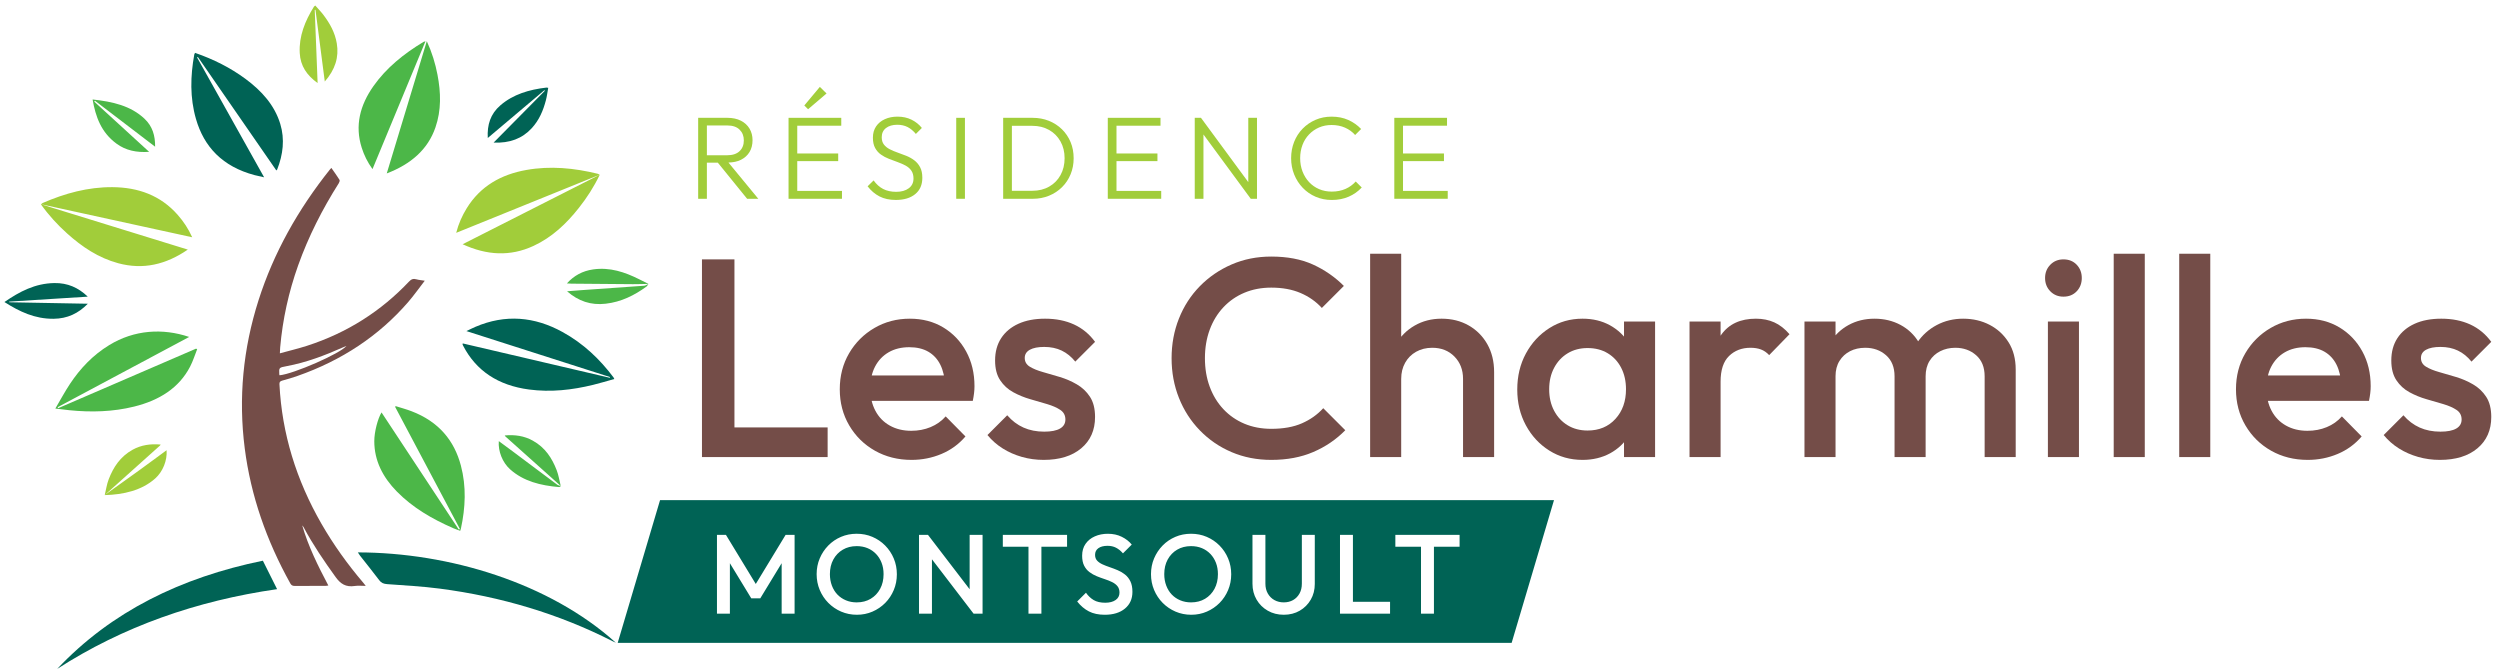 <?xml version="1.0" encoding="utf-8"?>
<!-- Generator: Adobe Illustrator 16.0.0, SVG Export Plug-In . SVG Version: 6.00 Build 0)  -->
<!DOCTYPE svg PUBLIC "-//W3C//DTD SVG 1.1//EN" "http://www.w3.org/Graphics/SVG/1.1/DTD/svg11.dtd">
<svg version="1.1" id="Calque_1" xmlns="http://www.w3.org/2000/svg" xmlns:xlink="http://www.w3.org/1999/xlink" x="0px" y="0px"
	 width="385.75px" height="103.667px" viewBox="0 0 385.75 103.667" enable-background="new 0 0 385.75 103.667"
	 xml:space="preserve">
<g>
	<defs>
		<rect id="SVGID_1_" x="-319.75" y="-245.609" width="841.89" height="595.276"/>
	</defs>
	<clipPath id="SVGID_2_">
		<use xlink:href="#SVGID_1_"  overflow="visible"/>
	</clipPath>
	<path clip-path="url(#SVGID_2_)" fill-rule="evenodd" clip-rule="evenodd" fill="#744D48" d="M64.278,43.103
		c-0.511-0.149-0.819-0.024-1.167,0.345c-4.269,4.511-9.473,7.888-15.76,9.915c-1.332,0.428-2.706,0.754-4.167,1.156
		c0.018-0.393,0.024-0.652,0.047-0.912c0.38-4.32,1.306-8.546,2.781-12.68c1.578-4.418,3.709-8.626,6.269-12.669
		c0.092-0.148,0.177-0.392,0.102-0.514c-0.382-0.616-0.816-1.207-1.253-1.832c-0.095,0.102-0.163,0.165-0.22,0.236
		c-4.94,6.191-8.691,12.886-11.017,20.175c-2.391,7.493-3.122,15.114-2.13,22.858c0.936,7.314,3.36,14.239,7.032,20.842
		c0.151,0.272,0.326,0.389,0.686,0.387c1.589-0.018,3.178-0.008,4.768-0.012c0.125,0,0.251-0.029,0.415-0.049
		c-1.605-3.047-3.108-6.066-4.03-9.277c0.111,0.107,0.186,0.228,0.254,0.353c1.412,2.646,3.117,5.142,4.894,7.61
		c0.751,1.041,1.558,1.602,2.987,1.379c0.508-0.077,1.044-0.012,1.666-0.012c-0.182-0.231-0.268-0.35-0.364-0.463
		c-2.455-2.879-4.626-5.912-6.473-9.125c-3.893-6.769-6.1-13.931-6.48-21.521c-0.016-0.314,0.075-0.471,0.437-0.568
		c0.786-0.211,1.568-0.445,2.334-0.713c6.869-2.406,12.56-6.191,17.05-11.356c0.908-1.046,1.696-2.172,2.602-3.341
		C65.016,43.229,64.631,43.205,64.278,43.103 M43.135,57.906c-0.023-0.074-0.039-0.108-0.042-0.143
		c-0.052-1.052-0.05-1.044,1.119-1.262c3.052-0.568,5.886-1.65,8.654-2.879c0.172-0.075,0.349-0.148,0.593-0.252
		C52.522,54.551,45.267,57.715,43.135,57.906"/>
	<path clip-path="url(#SVGID_2_)" fill="#4CB748" d="M65.364,6.455c-3.07,1.844-5.763,4.025-7.735,6.823
		c-2.08,2.95-2.904,6.106-1.813,9.527c0.358,1.117,0.863,2.185,1.661,3.289c2.746-6.633,5.446-13.145,8.174-19.731
		C65.474,6.419,65.41,6.427,65.364,6.455 M63.477,63.443c-0.79-0.301-1.62-0.523-2.433-0.78c-0.025,0.041-0.048,0.081-0.073,0.122
		c3.333,6.283,6.664,12.564,9.997,18.846c-0.06,0.025-0.121,0.049-0.18,0.075c-3.969-6.017-7.937-12.034-11.918-18.069
		c-0.591,0.973-1.121,3.039-1.117,4.448c0.004,2.985,1.297,5.532,3.485,7.763c2.421,2.467,5.434,4.233,8.726,5.662
		c0.329,0.143,0.677,0.256,1.045,0.393c0.053-0.164,0.09-0.246,0.108-0.332c0.705-3.244,0.856-6.489-0.001-9.73
		C70.093,67.976,67.705,65.054,63.477,63.443 M8.98,62.982c-0.031-0.049-0.061-0.1-0.093-0.149
		c6.744-3.603,13.489-7.204,20.302-10.842c-4.077-1.38-8.476-1.108-12.341,1.26c-2.559,1.565-4.49,3.636-6.047,5.979
		c-0.788,1.185-1.449,2.43-2.263,3.81c0.877,0.103,1.525,0.19,2.176,0.258c3.365,0.337,6.701,0.251,9.982-0.562
		c3.89-0.963,6.93-2.867,8.641-6.172c0.447-0.863,0.729-1.791,1.088-2.688c-0.059-0.028-0.118-0.054-0.177-0.079
		C23.158,56.859,16.069,59.921,8.98,62.982 M17.989,22.174c1.403,1.03,3.07,1.391,5.021,1.254c-2.877-2.633-5.678-5.195-8.477-7.757
		c0.045-0.037,0.09-0.077,0.134-0.116c3.053,2.334,6.108,4.668,9.269,7.083c0.013-1.707-0.396-3.148-1.642-4.321
		c-2.136-2.01-4.941-2.639-8.006-2.967C14.754,18.012,15.599,20.424,17.989,22.174 M67.185,19.674
		c0.927-2.679,0.847-5.401,0.322-8.13c-0.334-1.74-0.844-3.439-1.651-5.187c-2.077,6.856-4.113,13.583-6.18,20.404
		C63.438,25.315,66.012,23.057,67.185,19.674 M100.059,43.804L100.059,43.804L100.059,43.804L100.059,43.804z M98.611,43.082
		c-2.204-1.098-4.501-1.884-7.104-1.51c-1.628,0.236-2.941,0.951-4.036,2.158c0.305,0.016,0.516,0.037,0.727,0.039
		c3.152,0.029,6.307,0.06,9.458,0.079c0.801,0.005,1.603-0.029,2.403-0.044h-0.001C99.577,43.564,99.095,43.323,98.611,43.082
		 M89.832,44.762c-0.729,0.052-1.456,0.113-2.335,0.182c1.748,1.528,3.678,2.181,5.96,1.919c2.415-0.275,4.438-1.301,6.282-2.637
		c0.141-0.104,0.215-0.279,0.32-0.422c-0.223,0.1-0.44,0.268-0.672,0.285C96.203,44.325,93.017,44.54,89.832,44.762 M86.521,74.994
		c-0.184-0.063-0.397-0.099-0.539-0.204c-2.314-1.724-4.62-3.457-6.928-5.187c-0.679-0.508-1.366-1.006-2.089-1.539
		c-0.122,1.568,0.566,3.293,1.742,4.349c2.072,1.858,4.726,2.506,7.564,2.743c0.079,0.007,0.17-0.094,0.254-0.145L86.539,75
		c-0.007-0.008-0.014-0.014-0.021-0.02C86.519,74.986,86.52,74.99,86.521,74.994 M82.197,67.984
		c-1.317-0.729-2.758-0.939-4.318-0.795c0.05,0.082,0.062,0.117,0.089,0.142c2.849,2.552,5.701,5.101,8.55,7.65
		c-0.199-0.814-0.321-1.65-0.623-2.433C85.184,70.713,84.141,69.056,82.197,67.984"/>
	<path clip-path="url(#SVGID_2_)" fill="#744D48" d="M108.313,40.022h5.012v30.503h-5.012V40.022z M111.754,65.951h15.949v4.575
		h-15.949V65.951z"/>
	<path clip-path="url(#SVGID_2_)" fill="#744D48" d="M140.645,70.961c-2.091,0-3.973-0.473-5.643-1.416
		c-1.671-0.943-2.992-2.244-3.966-3.9s-1.459-3.515-1.459-5.578c0-2.062,0.479-3.914,1.438-5.555s2.259-2.942,3.9-3.901
		c1.641-0.958,3.464-1.438,5.469-1.438c1.945,0,3.667,0.451,5.163,1.351c1.496,0.901,2.673,2.135,3.53,3.705
		c0.856,1.568,1.285,3.354,1.285,5.359c0,0.349-0.021,0.705-0.065,1.066c-0.043,0.365-0.108,0.764-0.196,1.199h-17.169v-3.922
		h14.686l-1.787,1.569c-0.059-1.278-0.305-2.354-0.74-3.226s-1.054-1.54-1.853-2.004s-1.78-0.697-2.94-0.697
		c-1.221,0-2.281,0.262-3.182,0.783c-0.9,0.524-1.598,1.258-2.092,2.202s-0.74,2.069-0.74,3.377s0.261,2.455,0.784,3.442
		c0.522,0.988,1.264,1.751,2.223,2.288c0.958,0.538,2.062,0.806,3.312,0.806c1.074,0,2.069-0.188,2.984-0.567
		c0.914-0.377,1.692-0.929,2.332-1.654l3.05,3.094c-1.017,1.191-2.251,2.091-3.704,2.701
		C143.812,70.656,142.271,70.961,140.645,70.961"/>
	<path clip-path="url(#SVGID_2_)" fill="#744D48" d="M161.037,70.961c-1.162,0-2.28-0.152-3.354-0.457
		c-1.076-0.307-2.064-0.741-2.965-1.309c-0.9-0.565-1.685-1.256-2.353-2.068l3.05-3.051c0.727,0.843,1.562,1.475,2.506,1.896
		c0.943,0.422,2.012,0.632,3.203,0.632c1.074,0,1.888-0.16,2.44-0.479c0.551-0.319,0.827-0.784,0.827-1.395
		c0-0.639-0.261-1.133-0.784-1.481c-0.522-0.35-1.198-0.646-2.026-0.894c-0.828-0.247-1.699-0.501-2.614-0.762
		c-0.915-0.262-1.787-0.617-2.614-1.069c-0.828-0.448-1.504-1.066-2.026-1.851c-0.523-0.784-0.784-1.801-0.784-3.051
		c0-1.335,0.312-2.483,0.937-3.442c0.624-0.959,1.51-1.699,2.658-2.222c1.147-0.523,2.52-0.785,4.118-0.785
		c1.684,0,3.173,0.299,4.466,0.893c1.293,0.597,2.375,1.49,3.247,2.681l-3.051,3.05c-0.609-0.755-1.308-1.321-2.092-1.699
		s-1.686-0.567-2.701-0.567c-0.959,0-1.7,0.146-2.223,0.437c-0.522,0.291-0.784,0.712-0.784,1.264c0,0.581,0.262,1.031,0.784,1.351
		s1.197,0.596,2.026,0.828c0.828,0.232,1.699,0.486,2.614,0.763c0.915,0.275,1.787,0.653,2.614,1.133
		c0.828,0.479,1.504,1.118,2.026,1.917c0.523,0.8,0.785,1.838,0.785,3.116c0,2.033-0.713,3.645-2.136,4.837
		C165.409,70.367,163.478,70.961,161.037,70.961"/>
	<path clip-path="url(#SVGID_2_)" fill="#744D48" d="M196.159,70.961c-2.208,0-4.249-0.399-6.122-1.198
		c-1.874-0.799-3.508-1.917-4.902-3.356c-1.395-1.437-2.47-3.106-3.225-5.01c-0.756-1.902-1.134-3.943-1.134-6.124
		c0-2.178,0.378-4.218,1.134-6.122c0.755-1.902,1.83-3.565,3.225-4.989c1.395-1.423,3.028-2.541,4.902-3.355
		c1.873-0.813,3.914-1.22,6.122-1.22c2.469,0,4.604,0.407,6.405,1.22c1.801,0.814,3.399,1.917,4.794,3.312l-3.399,3.399
		c-0.9-0.988-1.998-1.758-3.29-2.31c-1.293-0.552-2.796-0.828-4.51-0.828c-1.511,0-2.892,0.262-4.14,0.785
		c-1.25,0.523-2.331,1.271-3.246,2.244c-0.916,0.973-1.62,2.128-2.114,3.464c-0.494,1.337-0.74,2.804-0.74,4.4
		c0,1.6,0.246,3.066,0.74,4.402c0.494,1.337,1.198,2.491,2.114,3.465c0.915,0.973,1.996,1.72,3.246,2.244
		c1.248,0.521,2.629,0.784,4.14,0.784c1.858,0,3.435-0.283,4.728-0.851c1.293-0.565,2.39-1.343,3.29-2.332l3.399,3.4
		c-1.395,1.424-3.036,2.542-4.925,3.355C200.763,70.554,198.6,70.961,196.159,70.961"/>
	<path clip-path="url(#SVGID_2_)" fill="#744D48" d="M211.411,39.151h4.793v31.375h-4.793V39.151z M225.747,70.526v-12.07
		c0-1.395-0.443-2.542-1.329-3.442s-2.025-1.352-3.42-1.352c-0.931,0-1.759,0.204-2.484,0.61c-0.727,0.406-1.293,0.974-1.699,1.699
		c-0.407,0.727-0.61,1.555-0.61,2.484l-1.873-1.046c0-1.598,0.349-3.014,1.045-4.249c0.697-1.234,1.663-2.207,2.898-2.92
		c1.234-0.711,2.62-1.067,4.161-1.067c1.569,0,2.963,0.349,4.184,1.046c1.22,0.697,2.179,1.663,2.876,2.897
		c0.697,1.235,1.046,2.666,1.046,4.293v13.116H225.747z"/>
	<path clip-path="url(#SVGID_2_)" fill="#744D48" d="M244.18,70.961c-1.889,0-3.595-0.479-5.12-1.438
		c-1.525-0.959-2.731-2.259-3.617-3.9c-0.887-1.641-1.329-3.479-1.329-5.513c0-2.063,0.442-3.914,1.329-5.556
		c0.886-1.641,2.092-2.947,3.617-3.921c1.525-0.973,3.231-1.46,5.12-1.46c1.597,0,3.014,0.342,4.248,1.024
		c1.234,0.683,2.215,1.62,2.941,2.81c0.727,1.192,1.09,2.543,1.09,4.054v6.014c0,1.511-0.356,2.861-1.067,4.053
		c-0.713,1.191-1.693,2.127-2.941,2.811C247.2,70.62,245.776,70.961,244.18,70.961 M244.964,66.43c1.771,0,3.203-0.596,4.292-1.787
		c1.09-1.19,1.635-2.717,1.635-4.575c0-1.249-0.248-2.354-0.741-3.313c-0.494-0.959-1.184-1.707-2.07-2.243
		c-0.886-0.537-1.925-0.807-3.115-0.807c-1.162,0-2.187,0.27-3.072,0.807c-0.887,0.536-1.584,1.284-2.092,2.243
		c-0.508,0.958-0.763,2.063-0.763,3.313s0.255,2.353,0.763,3.312s1.205,1.707,2.092,2.244
		C242.777,66.162,243.802,66.43,244.964,66.43 M250.585,70.526v-5.621l0.828-5.099l-0.828-5.055v-5.143h4.794v20.917H250.585z"/>
	<path clip-path="url(#SVGID_2_)" fill="#744D48" d="M260.694,49.609h4.793v20.917h-4.793V49.609z M265.487,58.891l-1.655-0.828
		c0-2.643,0.588-4.786,1.765-6.427c1.177-1.641,2.954-2.462,5.338-2.462c1.046,0,1.989,0.189,2.832,0.566
		c0.843,0.378,1.627,0.988,2.354,1.83l-3.138,3.226c-0.378-0.407-0.799-0.697-1.264-0.872s-1.003-0.262-1.612-0.262
		c-1.336,0-2.44,0.421-3.312,1.265C265.923,55.769,265.487,57.09,265.487,58.891"/>
	<path clip-path="url(#SVGID_2_)" fill="#744D48" d="M278.43,49.609h4.793v20.917h-4.793V49.609z M292.33,70.526V58.063
		c0-1.395-0.436-2.476-1.307-3.246c-0.872-0.771-1.947-1.155-3.225-1.155c-0.872,0-1.649,0.175-2.332,0.523s-1.228,0.85-1.633,1.503
		c-0.408,0.653-0.611,1.445-0.611,2.375l-1.873-1.046c0-1.597,0.349-2.978,1.045-4.14c0.697-1.162,1.642-2.07,2.833-2.724
		c1.191-0.653,2.527-0.98,4.009-0.98s2.817,0.32,4.009,0.958c1.191,0.64,2.136,1.54,2.833,2.702
		c0.697,1.163,1.047,2.558,1.047,4.184v13.509H292.33z M306.23,70.526V58.063c0-1.395-0.436-2.476-1.307-3.246
		c-0.872-0.771-1.947-1.155-3.225-1.155c-0.843,0-1.612,0.175-2.31,0.523s-1.25,0.85-1.656,1.503
		c-0.407,0.653-0.608,1.445-0.608,2.375l-2.703-1.046c0.145-1.597,0.61-2.978,1.395-4.14c0.784-1.162,1.793-2.07,3.028-2.724
		c1.234-0.653,2.593-0.98,4.074-0.98c1.511,0,2.876,0.32,4.097,0.958c1.22,0.64,2.193,1.54,2.919,2.702
		c0.726,1.163,1.09,2.558,1.09,4.184v13.509H306.23z"/>
	<path clip-path="url(#SVGID_2_)" fill="#744D48" d="M318.388,45.774c-0.813,0-1.489-0.276-2.026-0.828
		c-0.538-0.551-0.807-1.234-0.807-2.048c0-0.813,0.269-1.496,0.807-2.048c0.537-0.551,1.213-0.828,2.026-0.828
		c0.841,0,1.524,0.277,2.048,0.828c0.522,0.552,0.784,1.235,0.784,2.048c0,0.814-0.262,1.497-0.784,2.048
		C319.912,45.499,319.229,45.774,318.388,45.774 M315.991,49.609h4.793v20.917h-4.793V49.609z"/>
	<rect x="326.145" y="39.151" clip-path="url(#SVGID_2_)" fill="#744D48" width="4.794" height="31.375"/>
	<rect x="336.253" y="39.151" clip-path="url(#SVGID_2_)" fill="#744D48" width="4.793" height="31.375"/>
	<path clip-path="url(#SVGID_2_)" fill="#744D48" d="M356.079,70.961c-2.091,0-3.973-0.473-5.643-1.416
		c-1.671-0.943-2.992-2.244-3.966-3.9s-1.459-3.515-1.459-5.578c0-2.062,0.479-3.914,1.438-5.555s2.259-2.942,3.9-3.901
		c1.641-0.958,3.464-1.438,5.469-1.438c1.945,0,3.667,0.451,5.163,1.351c1.495,0.901,2.673,2.135,3.53,3.705
		c0.856,1.568,1.285,3.354,1.285,5.359c0,0.349-0.021,0.705-0.065,1.066c-0.043,0.365-0.108,0.764-0.196,1.199h-17.169v-3.922
		h14.686l-1.787,1.569c-0.059-1.278-0.305-2.354-0.74-3.226s-1.054-1.54-1.853-2.004s-1.779-0.697-2.94-0.697
		c-1.221,0-2.281,0.262-3.182,0.783c-0.9,0.524-1.598,1.258-2.092,2.202s-0.74,2.069-0.74,3.377s0.261,2.455,0.784,3.442
		c0.522,0.988,1.264,1.751,2.223,2.288c0.958,0.538,2.062,0.806,3.312,0.806c1.074,0,2.069-0.188,2.984-0.567
		c0.915-0.377,1.692-0.929,2.331-1.654l3.051,3.094c-1.017,1.191-2.251,2.091-3.704,2.701
		C359.246,70.656,357.706,70.961,356.079,70.961"/>
	<path clip-path="url(#SVGID_2_)" fill="#744D48" d="M376.473,70.961c-1.162,0-2.28-0.152-3.354-0.457
		c-1.076-0.307-2.064-0.741-2.965-1.309c-0.9-0.565-1.685-1.256-2.353-2.068l3.05-3.051c0.727,0.843,1.562,1.475,2.506,1.896
		c0.943,0.422,2.012,0.632,3.203,0.632c1.074,0,1.888-0.16,2.44-0.479c0.551-0.319,0.827-0.784,0.827-1.395
		c0-0.639-0.261-1.133-0.784-1.481c-0.522-0.35-1.198-0.646-2.026-0.894c-0.828-0.247-1.699-0.501-2.614-0.762
		c-0.915-0.262-1.786-0.617-2.614-1.069c-0.828-0.448-1.503-1.066-2.026-1.851s-0.784-1.801-0.784-3.051
		c0-1.335,0.312-2.483,0.937-3.442c0.624-0.959,1.51-1.699,2.658-2.222c1.147-0.523,2.52-0.785,4.118-0.785
		c1.684,0,3.173,0.299,4.467,0.893c1.293,0.597,2.375,1.49,3.246,2.681l-3.051,3.05c-0.609-0.755-1.308-1.321-2.092-1.699
		s-1.686-0.567-2.701-0.567c-0.959,0-1.7,0.146-2.223,0.437c-0.522,0.291-0.784,0.712-0.784,1.264c0,0.581,0.262,1.031,0.784,1.351
		s1.198,0.596,2.026,0.828s1.699,0.486,2.614,0.763c0.915,0.275,1.787,0.653,2.614,1.133c0.828,0.479,1.504,1.118,2.026,1.917
		c0.523,0.8,0.785,1.838,0.785,3.116c0,2.033-0.713,3.645-2.136,4.837C380.845,70.367,378.913,70.961,376.473,70.961"/>
	<path clip-path="url(#SVGID_2_)" fill-rule="evenodd" clip-rule="evenodd" fill="#006355" d="M30.099,8.157
		c2.864,0.994,5.451,2.295,7.766,4.004c2.531,1.87,4.502,4.079,5.377,6.946c0.729,2.395,0.43,4.731-0.467,7.038
		c-0.018,0.045-0.065,0.079-0.133,0.159c-4.047-5.851-8.077-11.678-12.108-17.505c-0.043,0.019-0.086,0.039-0.13,0.058
		c3.427,6.126,6.854,12.251,10.351,18.502c-0.582-0.133-1.027-0.22-1.463-0.335c-4.957-1.318-7.811-4.357-9.051-8.66
		c-0.953-3.293-0.866-6.624-0.263-9.957C29.988,8.342,30.038,8.282,30.099,8.157"/>
	<path clip-path="url(#SVGID_2_)" fill-rule="evenodd" clip-rule="evenodd" fill="#006355" d="M71.397,52.988
		c7.57,1.771,15.132,3.535,22.692,5.304c0.015-0.037,0.029-0.075,0.044-0.112c-7.337-2.347-14.671-4.695-22.166-7.094
		c0.538-0.256,0.94-0.463,1.357-0.642c4.662-2.002,9.159-1.591,13.478,0.787c3.242,1.783,5.77,4.213,7.867,7.004
		c0.033,0.041,0.047,0.094,0.122,0.246c-1.099,0.305-2.171,0.633-3.263,0.899c-3.246,0.796-6.542,1.166-9.902,0.72
		c-4.77-0.631-8.155-2.888-10.159-6.748c-0.033-0.063-0.069-0.127-0.091-0.193C71.366,53.127,71.382,53.091,71.397,52.988"/>
	<path clip-path="url(#SVGID_2_)" fill-rule="evenodd" clip-rule="evenodd" fill="#006355" d="M55.216,85.234
		c14.109,0.019,29.57,4.722,39.811,13.937c-0.172-0.079-0.35-0.153-0.518-0.237c-8.292-4.222-17.208-6.875-26.665-8.111
		c-2.679-0.352-5.396-0.489-8.097-0.69c-0.55-0.042-0.911-0.178-1.224-0.597c-0.963-1.282-1.98-2.534-2.972-3.801
		C55.441,85.593,55.354,85.441,55.216,85.234"/>
	<path clip-path="url(#SVGID_2_)" fill-rule="evenodd" clip-rule="evenodd" fill="#006355" d="M42.754,90.906
		c-12.435,1.791-23.782,5.767-33.927,12.304c8.334-8.847,19.102-14.108,31.734-16.696C41.292,87.982,42,89.4,42.754,90.906"/>
	<path clip-path="url(#SVGID_2_)" fill-rule="evenodd" clip-rule="evenodd" fill="#006355" d="M75.263,21.294
		c-0.109-2.029,0.402-3.705,1.949-5.042c1.966-1.699,4.435-2.429,7.103-2.739c0.055-0.007,0.115,0.016,0.274,0.043
		c-0.117,0.639-0.192,1.283-0.357,1.91c-0.408,1.562-1.021,3.053-2.189,4.32c-1.471,1.598-3.386,2.319-5.882,2.22
		c2.693-2.723,5.305-5.364,7.917-8.006c-0.029-0.026-0.058-0.052-0.087-0.078C81.127,16.341,78.262,18.761,75.263,21.294"/>
	<path clip-path="url(#SVGID_2_)" fill-rule="evenodd" clip-rule="evenodd" fill="#006355" d="M13.553,46.865
		c-1.471,1.501-3.159,2.303-5.288,2.323c-2.884,0.027-5.253-1.1-7.583-2.585c2.33-1.605,4.72-2.878,7.707-2.927
		c2.03-0.032,3.69,0.691,5.152,2.099c-4.118,0.26-8.119,0.51-12.119,0.763c0.001,0.034,0.003,0.068,0.005,0.103
		C5.416,46.714,9.406,46.789,13.553,46.865"/>
	<path clip-path="url(#SVGID_2_)" fill="#A1CD3A" d="M49.92,2.32c-0.392-0.518-0.849-0.981-1.279-1.472
		c-0.119,0.105-0.173,0.136-0.202,0.182c-1.387,2.229-2.322,4.569-2.191,7.134c0.102,2.019,1.103,3.462,2.76,4.652
		c-0.153-3.875-0.298-7.579-0.445-11.283c0.038-0.005,0.076-0.011,0.114-0.017c0.475,3.65,0.949,7.301,1.437,11.063
		c1.603-1.839,2.208-3.751,1.854-5.877C51.689,5.017,50.895,3.614,49.92,2.32 M92.246,26.816c-3.655-0.896-7.335-1.251-11.032-0.59
		c-3.899,0.695-7.105,2.493-9.214,5.932c-0.689,1.125-1.235,2.323-1.608,3.768c7.439-3.013,14.742-5.972,22.129-8.965
		C92.352,26.872,92.302,26.831,92.246,26.816 M17.351,28.878c-3.757-0.026-7.322,0.945-10.773,2.446
		c-0.053,0.023-0.097,0.072-0.247,0.19c7.786,1.701,15.484,3.384,23.325,5.097c-0.613-1.361-1.352-2.449-2.222-3.441
		C24.776,30.136,21.311,28.907,17.351,28.878 M24.789,68.595c-1.562-0.143-3.001,0.068-4.32,0.795
		c-1.942,1.074-2.988,2.729-3.697,4.564c-0.306,0.793-0.407,1.615-0.612,2.44c0.037-0.03,5.682-5.103,8.538-7.656
		C24.724,68.712,24.737,68.677,24.789,68.595 M23.613,71.007c-2.31,1.731-7.524,5.394-7.444,5.388
		c2.877-0.076,5.718-0.718,7.792-2.578c1.175-1.056,1.862-2.778,1.743-4.347C24.979,70.003,24.293,70.501,23.613,71.007
		 M10.352,36.019c2.31,2.078,4.851,3.778,7.89,4.598c3.838,1.037,7.355,0.214,10.736-2.104c-7.579-2.339-15.053-4.647-22.673-6.999
		C7.536,33.245,8.879,34.693,10.352,36.019 M82.318,37.944c2.857-1.322,5.075-3.425,7-5.864c1.229-1.555,2.308-3.209,3.227-5.124
		c-7.113,3.606-14.09,7.143-21.163,10.73C75.104,39.397,78.711,39.615,82.318,37.944"/>
	<polygon clip-path="url(#SVGID_2_)" fill="#A1CD3A" points="127.537,14.422 126.502,13.405 124.105,16.274 124.687,16.855 	"/>
	<polygon clip-path="url(#SVGID_2_)" fill="#A1CD3A" points="123.016,24.862 129.334,24.862 129.334,23.682 123.016,23.682 
		123.016,19.397 129.807,19.397 129.807,18.18 123.016,18.18 122.562,18.18 121.672,18.18 121.672,30.672 122.562,30.672 
		123.016,30.672 129.916,30.672 129.916,29.456 123.016,29.456 	"/>
	<polygon clip-path="url(#SVGID_2_)" fill="#A1CD3A" points="216.485,29.456 216.485,24.861 222.804,24.861 222.804,23.682 
		216.485,23.682 216.485,19.396 223.276,19.396 223.276,18.18 216.485,18.18 216.031,18.18 215.142,18.18 215.142,30.671 
		216.031,30.671 216.485,30.671 223.385,30.671 223.385,29.456 	"/>
	<path clip-path="url(#SVGID_2_)" fill="#A1CD3A" d="M165.194,21.929c-0.315-0.756-0.76-1.416-1.334-1.979
		c-0.576-0.562-1.247-0.999-2.017-1.307c-0.769-0.309-1.606-0.463-2.515-0.463h-3.195h-0.472h-0.872v12.492h0.835h0.509h3.231
		c0.896,0,1.729-0.158,2.497-0.473c0.768-0.314,1.437-0.753,2.006-1.316c0.57-0.563,1.011-1.226,1.326-1.988
		c0.314-0.763,0.472-1.585,0.472-2.47C165.666,23.518,165.509,22.685,165.194,21.929 M163.641,27.013
		c-0.417,0.757-1.001,1.35-1.752,1.779c-0.75,0.43-1.615,0.645-2.596,0.645h-3.159V19.415h3.159c0.968,0,1.828,0.211,2.578,0.635
		c0.751,0.424,1.337,1.014,1.762,1.77c0.423,0.757,0.635,1.619,0.635,2.588C164.268,25.388,164.06,26.256,163.641,27.013"/>
	<polygon clip-path="url(#SVGID_2_)" fill="#A1CD3A" points="172.275,24.862 178.593,24.862 178.593,23.682 172.275,23.682 
		172.275,19.397 179.065,19.397 179.065,18.18 172.275,18.18 171.821,18.18 170.931,18.18 170.931,30.672 171.821,30.672 
		172.275,30.672 179.175,30.672 179.175,29.456 172.275,29.456 	"/>
	<polygon clip-path="url(#SVGID_2_)" fill="#A1CD3A" points="192.61,28.102 185.311,18.181 184.349,18.181 184.349,30.672 
		185.693,30.672 185.693,20.75 192.992,30.672 193.954,30.672 193.954,18.181 192.61,18.181 	"/>
	<path clip-path="url(#SVGID_2_)" fill="#A1CD3A" d="M207.615,29.147c-0.623,0.278-1.335,0.417-2.134,0.417
		c-0.702,0-1.351-0.127-1.942-0.381c-0.593-0.254-1.107-0.614-1.544-1.08c-0.435-0.466-0.774-1.014-1.016-1.643
		c-0.242-0.63-0.363-1.314-0.363-2.052c0-0.726,0.118-1.404,0.353-2.034c0.237-0.629,0.576-1.173,1.018-1.634
		c0.441-0.46,0.956-0.817,1.544-1.071c0.587-0.254,1.23-0.381,1.934-0.381c0.763,0,1.452,0.136,2.069,0.408
		c0.617,0.273,1.138,0.651,1.562,1.135l0.927-0.926c-0.569-0.593-1.232-1.059-1.989-1.398c-0.756-0.339-1.612-0.509-2.568-0.509
		c-0.896,0-1.723,0.164-2.479,0.491c-0.757,0.327-1.419,0.781-1.988,1.362s-1.007,1.262-1.316,2.042
		c-0.309,0.781-0.463,1.619-0.463,2.515s0.157,1.734,0.472,2.514c0.315,0.781,0.757,1.468,1.326,2.061
		c0.568,0.594,1.234,1.053,1.996,1.38c0.763,0.327,1.593,0.49,2.488,0.49c0.955,0,1.824-0.169,2.606-0.508
		c0.779-0.339,1.448-0.811,2.006-1.416l-0.926-0.926C208.762,28.487,208.238,28.869,207.615,29.147"/>
	<path clip-path="url(#SVGID_2_)" fill="#A1CD3A" d="M112.4,25.081c0.733-0.019,1.381-0.15,1.919-0.419
		c0.582-0.291,1.025-0.693,1.335-1.207c0.308-0.515,0.463-1.123,0.463-1.826c0-0.665-0.155-1.258-0.463-1.779
		c-0.31-0.52-0.753-0.929-1.335-1.225c-0.581-0.296-1.276-0.445-2.087-0.445h-3.16h-0.472h-0.872v12.492h1.344v-5.574h1.687
		l4.522,5.574h1.725L112.4,25.081z M109.072,23.954V19.36h3.16c0.822,0,1.451,0.215,1.887,0.646
		c0.438,0.429,0.654,0.983,0.654,1.661c0,0.69-0.222,1.244-0.663,1.662c-0.442,0.417-1.075,0.626-1.897,0.626H109.072z"/>
	<path clip-path="url(#SVGID_2_)" fill="#A1CD3A" d="M141.073,24.735c-0.37-0.278-0.778-0.509-1.227-0.69
		c-0.447-0.182-0.892-0.348-1.334-0.5c-0.441-0.15-0.85-0.323-1.226-0.517c-0.375-0.193-0.675-0.435-0.899-0.726
		c-0.224-0.29-0.335-0.666-0.335-1.126c0-0.605,0.218-1.077,0.653-1.416c0.435-0.339,1.017-0.509,1.743-0.509
		c0.604,0,1.138,0.119,1.598,0.354c0.46,0.237,0.883,0.591,1.271,1.062l0.926-0.925c-0.424-0.533-0.954-0.956-1.588-1.271
		c-0.636-0.315-1.36-0.473-2.171-0.473c-0.726,0-1.377,0.131-1.951,0.391c-0.576,0.261-1.026,0.632-1.353,1.117
		c-0.327,0.484-0.49,1.065-0.49,1.742c0,0.642,0.114,1.172,0.345,1.589c0.229,0.418,0.53,0.757,0.899,1.017
		c0.367,0.26,0.776,0.479,1.225,0.654c0.448,0.176,0.893,0.342,1.335,0.499c0.441,0.158,0.85,0.336,1.226,0.536
		c0.374,0.2,0.674,0.46,0.898,0.781c0.223,0.32,0.336,0.729,0.336,1.225c0,0.642-0.245,1.144-0.735,1.507
		c-0.49,0.363-1.135,0.545-1.934,0.545c-0.775,0-1.444-0.146-2.006-0.436c-0.563-0.29-1.058-0.733-1.48-1.325l-0.926,0.908
		c0.521,0.677,1.131,1.198,1.834,1.561c0.702,0.363,1.543,0.544,2.523,0.544c1.259,0,2.255-0.299,2.986-0.898
		c0.732-0.599,1.1-1.437,1.1-2.515c0-0.665-0.115-1.213-0.347-1.643C141.742,25.367,141.442,25.013,141.073,24.735"/>
	<rect x="147.545" y="18.181" clip-path="url(#SVGID_2_)" fill="#A1CD3A" width="1.344" height="12.491"/>
	<path clip-path="url(#SVGID_2_)" fill-rule="evenodd" clip-rule="evenodd" fill="#006355" d="M101.846,77.171L95.31,99.194h137.937
		l6.535-22.022H101.846z M122.604,94.684h-1.995v-7.782l-3.299,5.422h-1.389l-3.299-5.42v7.78h-1.995v-12.15h1.388l4.601,7.572
		l4.6-7.572h1.389V94.684z M137.907,91.048c-0.318,0.758-0.758,1.42-1.319,1.987c-0.562,0.565-1.216,1.012-1.963,1.336
		c-0.745,0.324-1.547,0.486-2.403,0.486c-0.868,0-1.679-0.162-2.431-0.486c-0.753-0.324-1.411-0.772-1.979-1.345
		c-0.566-0.573-1.01-1.239-1.327-1.997c-0.318-0.758-0.478-1.57-0.478-2.438c0-0.869,0.159-1.679,0.478-2.431
		c0.317-0.752,0.758-1.414,1.319-1.987c0.562-0.574,1.216-1.018,1.962-1.336c0.747-0.319,1.553-0.479,2.421-0.479
		c0.869,0,1.675,0.159,2.422,0.479c0.746,0.318,1.404,0.762,1.97,1.336c0.567,0.573,1.011,1.238,1.329,1.996
		s0.478,1.572,0.478,2.439S138.226,90.291,137.907,91.048 M151.61,94.684h-1.389l-6.422-8.386v8.386h-1.996v-12.15h1.388
		l6.424,8.386v-8.386h1.995V94.684z M164.648,84.356h-3.959v10.328h-1.995V84.356h-3.959v-1.822h9.913V84.356z M173.578,93.904
		c-0.769,0.637-1.808,0.954-3.115,0.954c-0.96,0-1.776-0.174-2.447-0.521c-0.672-0.346-1.274-0.855-1.805-1.527l1.354-1.353
		c0.335,0.485,0.735,0.864,1.197,1.137c0.463,0.271,1.054,0.407,1.771,0.407c0.672,0,1.207-0.139,1.605-0.417
		c0.399-0.277,0.6-0.659,0.6-1.146c0-0.404-0.104-0.735-0.313-0.989s-0.483-0.466-0.824-0.633c-0.342-0.168-0.719-0.319-1.129-0.452
		c-0.411-0.133-0.821-0.283-1.233-0.451c-0.41-0.168-0.787-0.379-1.127-0.634c-0.342-0.254-0.616-0.583-0.825-0.989
		c-0.208-0.406-0.312-0.92-0.312-1.545c0-0.718,0.175-1.328,0.529-1.831c0.352-0.504,0.829-0.889,1.431-1.155
		s1.273-0.399,2.014-0.399c0.799,0,1.515,0.155,2.146,0.47c0.63,0.312,1.143,0.711,1.536,1.198l-1.355,1.353
		c-0.346-0.393-0.708-0.685-1.085-0.876c-0.375-0.192-0.806-0.287-1.293-0.287c-0.602,0-1.073,0.122-1.414,0.364
		c-0.342,0.244-0.513,0.585-0.513,1.025c0,0.369,0.104,0.668,0.313,0.894s0.483,0.417,0.824,0.573
		c0.342,0.156,0.719,0.304,1.129,0.441c0.411,0.14,0.822,0.296,1.233,0.47c0.41,0.174,0.787,0.396,1.128,0.668
		c0.341,0.272,0.617,0.623,0.825,1.051s0.312,0.967,0.312,1.614C174.733,92.405,174.349,93.266,173.578,93.904 M189.498,91.048
		c-0.318,0.758-0.758,1.42-1.319,1.987c-0.562,0.565-1.215,1.012-1.962,1.336c-0.746,0.324-1.547,0.486-2.403,0.486
		c-0.869,0-1.679-0.162-2.431-0.486c-0.753-0.324-1.412-0.772-1.98-1.345c-0.565-0.573-1.009-1.239-1.327-1.997
		c-0.317-0.758-0.478-1.57-0.478-2.438c0-0.869,0.16-1.679,0.478-2.431c0.318-0.752,0.758-1.414,1.319-1.987
		c0.562-0.574,1.216-1.018,1.962-1.336c0.747-0.319,1.553-0.479,2.421-0.479c0.869,0,1.675,0.159,2.422,0.479
		c0.746,0.318,1.404,0.762,1.971,1.336c0.566,0.573,1.01,1.238,1.328,1.996s0.478,1.572,0.478,2.439S189.816,90.291,189.498,91.048
		 M202.873,90.084c0,0.914-0.208,1.73-0.625,2.447c-0.416,0.718-0.983,1.285-1.7,1.701c-0.719,0.417-1.539,0.625-2.466,0.625
		c-0.915,0-1.735-0.208-2.464-0.625c-0.73-0.416-1.306-0.985-1.728-1.71c-0.423-0.723-0.634-1.541-0.634-2.455v-7.534h1.995v7.516
		c0,0.59,0.125,1.104,0.375,1.536c0.247,0.434,0.587,0.771,1.015,1.008s0.909,0.354,1.44,0.354c0.543,0,1.024-0.117,1.441-0.354
		c0.416-0.237,0.747-0.574,0.989-1.008c0.243-0.433,0.364-0.938,0.364-1.518v-7.534h1.996V90.084z M214.486,94.684h-5.729h-0.625
		h-1.371v-12.15h1.996v10.328h5.729V94.684z M225.215,84.356h-3.958v10.328h-1.996V84.356h-3.958v-1.822h9.912V84.356z"/>
	<path clip-path="url(#SVGID_2_)" fill-rule="evenodd" clip-rule="evenodd" fill="#006355" d="M186.764,85.475
		c-0.371-0.387-0.808-0.687-1.311-0.895s-1.062-0.313-1.675-0.313c-0.811,0-1.525,0.184-2.144,0.548
		c-0.62,0.364-1.105,0.87-1.459,1.519c-0.353,0.649-0.53,1.401-0.53,2.257c0,0.638,0.103,1.225,0.305,1.761
		c0.203,0.539,0.485,0.998,0.85,1.382c0.365,0.381,0.802,0.679,1.313,0.894c0.508,0.214,1.063,0.32,1.666,0.32
		c0.821,0,1.541-0.185,2.16-0.555s1.105-0.883,1.458-1.536c0.354-0.654,0.529-1.409,0.529-2.266c0-0.636-0.1-1.219-0.303-1.745
		C187.42,86.321,187.135,85.863,186.764,85.475"/>
	<path clip-path="url(#SVGID_2_)" fill-rule="evenodd" clip-rule="evenodd" fill="#006355" d="M135.173,85.475
		c-0.371-0.387-0.808-0.687-1.312-0.895c-0.503-0.208-1.061-0.313-1.675-0.313c-0.81,0-1.524,0.184-2.143,0.548
		c-0.62,0.364-1.106,0.87-1.459,1.519c-0.354,0.649-0.53,1.401-0.53,2.257c0,0.638,0.103,1.225,0.304,1.761
		c0.203,0.539,0.486,0.998,0.851,1.382c0.365,0.381,0.802,0.679,1.312,0.894c0.508,0.214,1.064,0.32,1.666,0.32
		c0.822,0,1.541-0.185,2.161-0.555c0.619-0.37,1.105-0.883,1.458-1.536c0.354-0.654,0.529-1.409,0.529-2.266
		c0-0.636-0.101-1.219-0.303-1.745C135.829,86.321,135.544,85.863,135.173,85.475"/>
</g>
</svg>
